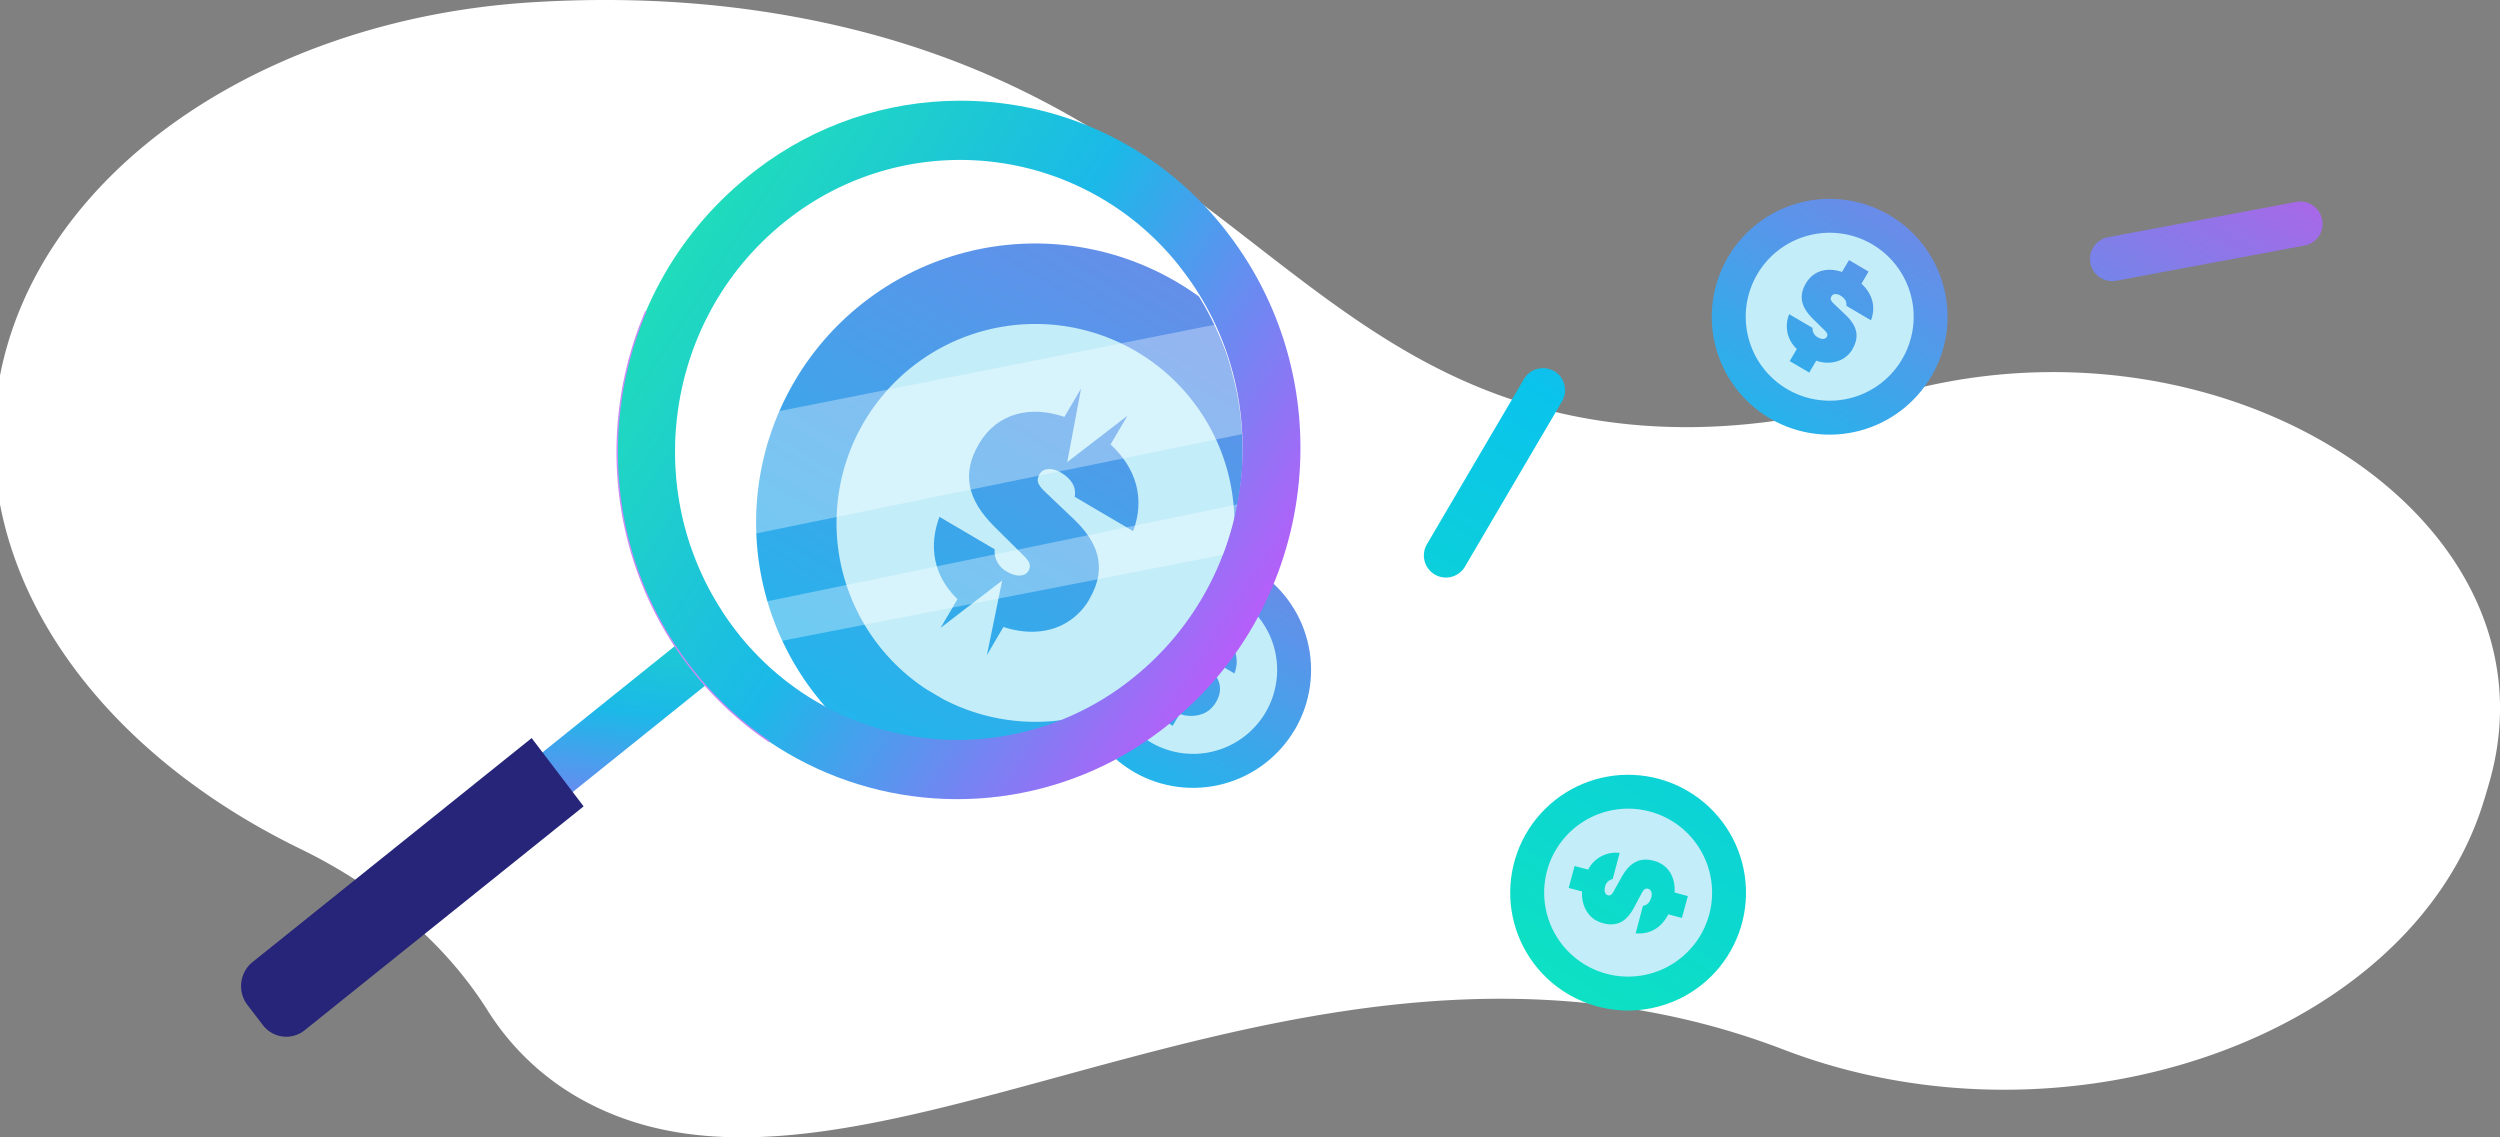 <?xml version="1.0" encoding="UTF-8"?> <svg xmlns="http://www.w3.org/2000/svg" xmlns:xlink="http://www.w3.org/1999/xlink" id="Layer_1" data-name="Layer 1" viewBox="0 0 841.99 383.09"><rect x="0" y="0" width="841.99" height="383.09" fill="#808080" stroke="none"/><defs><style>.cls-1,.cls-20{fill:none;}.cls-2{clip-path:url(#clip-path);}.cls-3{fill:#fff;}.cls-4{clip-path:url(#clip-path-3);}.cls-5{fill:url(#linear-gradient);}.cls-6{clip-path:url(#clip-path-4);}.cls-7{fill:#c3edf9;}.cls-8{clip-path:url(#clip-path-5);}.cls-9{fill:url(#linear-gradient-2);}.cls-10{clip-path:url(#clip-path-6);}.cls-11{clip-path:url(#clip-path-7);}.cls-12{fill:url(#linear-gradient-3);}.cls-13{clip-path:url(#clip-path-8);}.cls-14{clip-path:url(#clip-path-9);}.cls-15{fill:url(#linear-gradient-4);}.cls-16{clip-path:url(#clip-path-10);}.cls-17{fill:url(#linear-gradient-5);}.cls-18{clip-path:url(#clip-path-11);}.cls-19{fill:url(#linear-gradient-6);}.cls-20{stroke:#c98bf6;stroke-linecap:round;stroke-linejoin:round;stroke-width:0.49px;}.cls-21{fill:#262579;}.cls-22{clip-path:url(#clip-path-12);}.cls-23{isolation:isolate;opacity:0.33;}.cls-24{clip-path:url(#clip-path-13);}.cls-25{clip-path:url(#clip-path-14);}.cls-26{clip-path:url(#clip-path-15);}.cls-27{clip-path:url(#clip-path-16);}.cls-28{clip-path:url(#clip-path-17);}.cls-29{fill:url(#linear-gradient-7);}.cls-30{clip-path:url(#clip-path-18);}.cls-31{clip-path:url(#clip-path-19);}.cls-32{fill:url(#linear-gradient-8);}.cls-33{clip-path:url(#clip-path-20);}.cls-34{fill:url(#linear-gradient-9);}.cls-35{clip-path:url(#clip-path-21);}.cls-36{clip-path:url(#clip-path-22);}.cls-37{fill:url(#linear-gradient-10);}.cls-38{clip-path:url(#clip-path-23);}.cls-39{fill:url(#linear-gradient-11);}.cls-40{clip-path:url(#clip-path-24);}.cls-41{fill:url(#linear-gradient-12);}</style><clipPath id="clip-path"><rect class="cls-1" x="-2.07" width="844.06" height="383.09"></rect></clipPath><clipPath id="clip-path-3"><path class="cls-1" d="M436.1,245.74v0a39.7,39.7,0,0,0-13.91-54.21l-.46-.27a39.7,39.7,0,0,0-53.91,13.91l-.4.68a39.71,39.71,0,0,0,14,53.86l.57.34a39.73,39.73,0,0,0,54.07-14.29"></path></clipPath><linearGradient id="linear-gradient" x1="-3290.71" y1="-693.11" x2="-3288.34" y2="-693.11" gradientTransform="translate(559177.41 117974.3) scale(169.89)" gradientUnits="userSpaceOnUse"><stop offset="0" stop-color="#0ee7ba"></stop><stop offset="0.52" stop-color="#0ac3ec"></stop><stop offset="1" stop-color="#ae64e7"></stop></linearGradient><clipPath id="clip-path-4"><rect class="cls-1" x="373.57" y="197.34" width="56.56" height="56.56" transform="translate(3.78 457.84) rotate(-59.57)"></rect></clipPath><clipPath id="clip-path-5"><path class="cls-1" d="M409.53,236.51c2.76-4.7,1-8.33-2.21-11.4l-3.75-3.57c-1.14-1.07-1.75-1.73-1.11-2.83.54-.92,1.84-.92,3-.23,1.53.9,2.22,2.14,2,3.46l8.3,4.88h0c1.71-4.53.5-8.9-3.21-12.32l2.4-4.08-1.49-.87-5.1-3-2.37,4c-4.81-1.64-9.56-.59-12.16,3.85-2.45,4.16-1.67,7.86,2.15,11.7l4.26,4.21c.7.71,1.11,1.31.62,2.14s-1.7.89-3,.12a3.27,3.27,0,0,1-1.8-3.18l-7.85-4.62a10.43,10.43,0,0,0,2.56,11.72l-2.4,4.08,1.1.64,5.49,3.23,2.35-4a11.09,11.09,0,0,0,8.28-.24,9.24,9.24,0,0,0,3.95-3.71"></path></clipPath><linearGradient id="linear-gradient-2" x1="-3290.71" y1="-693.1" x2="-3288.34" y2="-693.1" gradientTransform="matrix(169.89, 0, 0, 169.89, 559179.21, 117974.72)" xlink:href="#linear-gradient"></linearGradient><clipPath id="clip-path-6"><ellipse class="cls-1" cx="322.27" cy="151.9" rx="96.24" ry="97.89"></ellipse></clipPath><clipPath id="clip-path-7"><path class="cls-1" d="M429.77,223.68l0,0A94,94,0,0,0,396.85,95.29l-1.09-.64a94,94,0,0,0-127.67,32.94l-.94,1.61A94,94,0,0,0,300.4,256.72l1.35.79a94,94,0,0,0,128-33.83"></path></clipPath><linearGradient id="linear-gradient-3" x1="-3292.81" y1="-693.55" x2="-3287.21" y2="-693.55" gradientTransform="matrix(169.89, 0, 0, 169.89, 559104.79, 117995.36)" xlink:href="#linear-gradient"></linearGradient><clipPath id="clip-path-8"><rect class="cls-1" x="281.72" y="109.07" width="133.93" height="133.93" transform="translate(20.29 387.53) rotate(-59.57)"></rect></clipPath><clipPath id="clip-path-9"><path class="cls-1" d="M366.87,201.82c6.54-11.12,2.37-19.72-5.25-27l-8.88-8.44c-2.69-2.55-4.14-4.1-2.61-6.71,1.27-2.17,4.35-2.18,7.16-.53,3.63,2.12,5.27,5,4.67,8.18l8.67,5.1,11,6.45h0c4.05-10.74,1.19-21.08-7.6-29.18l5.69-9.66-20.28,15.6,4.66-24.76-5.6,9.54c-11.39-3.89-22.64-1.4-28.8,9.11-5.8,9.87-4,18.61,5.09,27.72l10.08,10c1.67,1.67,2.64,3.1,1.49,5.05s-4,2.13-7.15.29A7.74,7.74,0,0,1,335,185l-18.6-10.93c-3.63,9.75-2.18,19.68,6.07,27.74l-5.68,9.65,20.74-15.95-5.14,25.12,5.55-9.46c7.06,2.31,13.94,2.13,19.61-.58a21.74,21.74,0,0,0,9.37-8.79"></path></clipPath><linearGradient id="linear-gradient-4" x1="-3292.81" y1="-693.53" x2="-3287.21" y2="-693.53" gradientTransform="translate(559109.07 117996.18) scale(169.89)" xlink:href="#linear-gradient"></linearGradient><clipPath id="clip-path-10"><polygon class="cls-1" points="114.42 308.24 124.63 321.56 249.86 220.98 239.64 207.66 114.42 308.24"></polygon></clipPath><linearGradient id="linear-gradient-5" x1="-3279.55" y1="-644.09" x2="-3278.43" y2="-644.09" gradientTransform="translate(373101.45 73512.82) scale(113.72)" gradientUnits="userSpaceOnUse"><stop offset="0" stop-color="#b45ff9"></stop><stop offset="0.48" stop-color="#1bb9e8"></stop><stop offset="1" stop-color="#21e6ae"></stop></linearGradient><clipPath id="clip-path-11"><path class="cls-1" d="M249.39,214.33c-.61-.75-1.21-1.52-1.79-2.29-32.48-42.35-25.08-103.78,16.53-137.19h0A94.1,94.1,0,0,1,396.47,88.71q.91,1.14,1.8,2.31c32.47,42.35,25.07,103.78-16.54,137.2a94.09,94.09,0,0,1-132.34-13.89M322.91,33.92A112.68,112.68,0,0,0,255,57c-1,.74-1.93,1.49-2.87,2.25-50.1,40.23-59,114.18-19.9,165.17A113.2,113.2,0,0,0,390.85,246.1c1-.74,1.92-1.49,2.87-2.25,50.1-40.23,59-114.18,19.91-165.16a113,113,0,0,0-89.8-44.77Z"></path></clipPath><linearGradient id="linear-gradient-6" x1="-3288.65" y1="-670.37" x2="-3287.54" y2="-670.37" gradientTransform="translate(157993.41 -773219.61) rotate(-90) scale(235.2)" xlink:href="#linear-gradient-5"></linearGradient><clipPath id="clip-path-12"><path class="cls-1" d="M228.08,140.26c-6.47,53.58,30.76,102.14,83.14,108.46s100.1-32,106.57-85.57S387,61,334.64,54.69A94.3,94.3,0,0,0,323.32,54c-47.78,0-89.25,36.56-95.24,86.25"></path></clipPath><clipPath id="clip-path-13"><rect class="cls-1" x="233.41" y="167.28" width="195.95" height="52.64"></rect></clipPath><clipPath id="clip-path-14"><rect class="cls-1" x="233.41" y="167.28" width="195.95" height="52.64"></rect></clipPath><clipPath id="clip-path-15"><rect class="cls-1" x="227.36" y="109.32" width="194.85" height="75.92"></rect></clipPath><clipPath id="clip-path-16"><rect class="cls-1" x="227.36" y="109.32" width="194.85" height="75.92"></rect></clipPath><clipPath id="clip-path-17"><path class="cls-1" d="M650.47,126.79h0a39.7,39.7,0,0,0-13.91-54.21l-.46-.27A39.69,39.69,0,0,0,582.2,86.21l-.4.68a39.72,39.72,0,0,0,14,53.86l.57.33a39.69,39.69,0,0,0,54.06-14.29"></path></clipPath><linearGradient id="linear-gradient-7" x1="-3289.47" y1="-692.38" x2="-3287.1" y2="-692.38" gradientTransform="translate(559180.65 117730.75) scale(169.89)" xlink:href="#linear-gradient"></linearGradient><clipPath id="clip-path-18"><rect class="cls-1" x="587.95" y="78.39" width="56.56" height="56.56" transform="translate(212.13 583.98) rotate(-59.57)"></rect></clipPath><clipPath id="clip-path-19"><path class="cls-1" d="M623.91,117.56c2.76-4.7,1-8.33-2.21-11.4l-3.76-3.56c-1.13-1.08-1.74-1.73-1.1-2.84.54-.91,1.84-.92,3-.22,1.54.9,2.23,2.13,2,3.46l8.3,4.87h0c1.71-4.54.5-8.91-3.21-12.33l2.4-4.07-1.49-.88-5.1-3-2.37,4c-4.81-1.64-9.56-.59-12.16,3.85-2.45,4.17-1.67,7.86,2.15,11.71l4.26,4.2c.7.71,1.11,1.32.62,2.14s-1.7.9-3,.12a3.27,3.27,0,0,1-1.79-3.18l-7.85-4.61a10.41,10.41,0,0,0,2.56,11.71l-2.4,4.08,1.1.65,5.49,3.22,2.34-4a11.08,11.08,0,0,0,8.28-.25,9.14,9.14,0,0,0,4-3.71"></path></clipPath><linearGradient id="linear-gradient-8" x1="-3289.47" y1="-692.37" x2="-3287.1" y2="-692.37" gradientTransform="matrix(169.89, 0, 0, 169.89, 559182.44, 117731.17)" xlink:href="#linear-gradient"></linearGradient><clipPath id="clip-path-20"><path class="cls-1" d="M565.53,336.45A39.71,39.71,0,1,0,528,334.76l.42.24a39.72,39.72,0,0,0,37,1.48Z"></path></clipPath><linearGradient id="linear-gradient-9" x1="-3289.47" y1="-692.24" x2="-3287.1" y2="-692.24" gradientTransform="translate(559314.75 117901.06) scale(169.89)" xlink:href="#linear-gradient"></linearGradient><clipPath id="clip-path-21"><rect class="cls-1" x="520.06" y="272.35" width="56.58" height="56.58" transform="translate(11.4 621.19) rotate(-59.57)"></rect></clipPath><clipPath id="clip-path-22"><path class="cls-1" d="M568.47,301.8,564,300.59c.29-5.08-2-9.36-7-10.69-4.67-1.23-8,.51-10.7,5.22l-2.91,5.22c-.5.88-1,1.44-1.9,1.18s-1.31-1.39-.92-2.87a3.26,3.26,0,0,1,2.58-2.58l2.34-8.81a10.45,10.45,0,0,0-10.61,5.62l-4.56-1.21h0l-2,7.38,4.48,1.18c-.18,4.23,1.45,7.83,4.65,9.72a9.85,9.85,0,0,0,2.46,1c5.26,1.4,8.29-1.27,10.37-5.19l2.43-4.57c.74-1.39,1.2-2.16,2.44-1.84,1,.28,1.38,1.54,1,2.85-.46,1.73-1.46,2.73-2.81,2.85l-2.46,9.29c4.82.45,8.7-1.9,11-6.39l4.58,1.21Z"></path></clipPath><linearGradient id="linear-gradient-10" x1="-3289.47" y1="-692.23" x2="-3287.1" y2="-692.23" gradientTransform="matrix(169.89, 0, 0, 169.89, 559317.06, 117902.07)" xlink:href="#linear-gradient"></linearGradient><clipPath id="clip-path-23"><path class="cls-1" d="M493.34,190.92l32.8-55.84A7.46,7.46,0,0,0,523.5,125l-.08,0a7.44,7.44,0,0,0-10.11,2.58l-16.4,27.9-16.33,27.82a7.44,7.44,0,0,0,2.55,10.14l.19.12a7.46,7.46,0,0,0,10-2.57"></path></clipPath><linearGradient id="linear-gradient-11" x1="-3289.47" y1="-692.61" x2="-3287.1" y2="-692.61" gradientTransform="translate(559172.37 117824.32) scale(169.89)" xlink:href="#linear-gradient"></linearGradient><clipPath id="clip-path-24"><path class="cls-1" d="M782.08,74a7.45,7.45,0,0,0-8.7-6L710,79.89a7.45,7.45,0,0,0-2.49,13.71l.16.09a7.44,7.44,0,0,0,5.06.87L776.12,82.7a7.42,7.42,0,0,0,6-8.7"></path></clipPath><linearGradient id="linear-gradient-12" x1="-3289.47" y1="-692.04" x2="-3287.1" y2="-692.04" gradientTransform="matrix(169.89, 0, 0, 169.89, 559223.71, 117649.23)" xlink:href="#linear-gradient"></linearGradient></defs><g id="Artwork_68" data-name="Artwork 68"><g class="cls-2"><g class="cls-2"><path class="cls-3" d="M101.23,285.93c27.17,13.22,48.89,32.08,62.87,54.18a87.55,87.55,0,0,0,35.21,32c86.75,43.69,215.61-59.6,360.48-30.47a253,253,0,0,1,40.89,11.85c95,36.46,210.7-4,235.55-82.74.45-1.41.88-2.82,1.3-4.25s.81-2.78,1.19-4.16c24.36-88.72-91.51-161.87-202.57-129-40,11.84-71.88,12.11-96.57,8.45C436.63,126.53,408.17,35.39,276.74,7.46,242.28.13,209-1.1,178.9.79,93.75,6.13,21.72,52,2.76,115.31a113.81,113.81,0,0,0-4.82,31.43c-.66,55.49,39.17,108,103.29,139.19"></path></g></g></g><g class="cls-4"><rect class="cls-5" x="339.63" y="162.81" width="122.2" height="120.74" transform="translate(5.33 455.66) rotate(-59.57)"></rect></g><g class="cls-6"><path class="cls-7" d="M377.47,211.29a28.28,28.28,0,1,0,38.71-10.06,28.28,28.28,0,0,0-38.71,10.06"></path></g><g class="cls-8"><rect class="cls-9" x="377.31" y="201.63" width="48.15" height="46.58" transform="translate(4.15 457.08) rotate(-59.57)"></rect></g><g id="Artwork_733" data-name="Artwork 733"><g class="cls-10"><g class="cls-11"><rect class="cls-12" x="201.35" y="27.33" width="289.35" height="285.88" transform="translate(23.95 382.38) rotate(-59.57)"></rect></g><g class="cls-13"><path class="cls-7" d="M291,142.12A67,67,0,1,0,382.6,118.3,67,67,0,0,0,291,142.12"></path></g><g class="cls-14"><rect class="cls-15" x="290.56" y="119.24" width="114" height="110.28" transform="translate(21.16 385.74) rotate(-59.57)"></rect></g></g><g class="cls-16"><rect class="cls-17" x="117.45" y="190.53" width="129.37" height="148.16" transform="translate(-102.47 413.59) rotate(-83.09)"></rect></g><g class="cls-18"><rect class="cls-19" x="147.61" y="-17.86" width="350.65" height="353.53" transform="translate(14.62 344.6) rotate(-57.26)"></rect></g><path class="cls-20" d="M217.46,105.07c-16.29,38.35-12.11,84.25,14.78,119.31a114.88,114.88,0,0,0,26.7,25.27"></path><path class="cls-21" d="M83.34,338.47l5.21,6.79a9.87,9.87,0,0,0,13.83,1.9l.27-.21,93.91-75.37-17.5-23-94,75.43a10.44,10.44,0,0,0-1.75,14.42"></path><g class="cls-22"><g class="cls-23"><g class="cls-24"><g class="cls-25"><polygon class="cls-3" points="233.41 207.66 429.36 167.28 424.55 184.4 242.35 219.92 233.41 207.66"></polygon></g></g></g><g class="cls-23"><g class="cls-26"><g class="cls-27"><polygon class="cls-3" points="227.36 145.42 409.36 109.32 422.21 145.42 227.36 185.24 227.36 145.42"></polygon></g></g></g></g></g><g id="Artwork_719" data-name="Artwork 719"><g class="cls-28"><rect class="cls-29" x="554.01" y="43.87" width="122.2" height="120.74" transform="matrix(0.51, -0.86, 0.86, 0.51, 213.68, 581.81)"></rect></g><g class="cls-30"><path class="cls-7" d="M591.85,92.35a28.28,28.28,0,1,0,38.71-10.06,28.27,28.27,0,0,0-38.71,10.06"></path></g><g class="cls-31"><rect class="cls-32" x="591.68" y="82.68" width="48.15" height="46.58" transform="translate(212.5 583.23) rotate(-59.57)"></rect></g><g class="cls-33"><rect class="cls-34" x="488.5" y="238.89" width="119.26" height="118.46" transform="translate(13.45 619.74) rotate(-59.57)"></rect></g><g class="cls-35"><path class="cls-7" d="M555.6,273.3a28.28,28.28,0,1,0,20.08,34.6,28.29,28.29,0,0,0-20.08-34.6"></path></g><g class="cls-36"><rect class="cls-37" x="525.08" y="277.63" width="46.82" height="45.97" transform="translate(11.48 621.29) rotate(-59.57)"></rect></g><g class="cls-38"><rect class="cls-39" x="459.4" y="117.51" width="87.44" height="82.44" transform="translate(111.42 512.14) rotate(-59.57)"></rect></g><g class="cls-40"><rect class="cls-41" x="701.54" y="45.49" width="83.11" height="70.68" transform="translate(297.02 680.61) rotate(-59.57)"></rect></g></g></svg> 